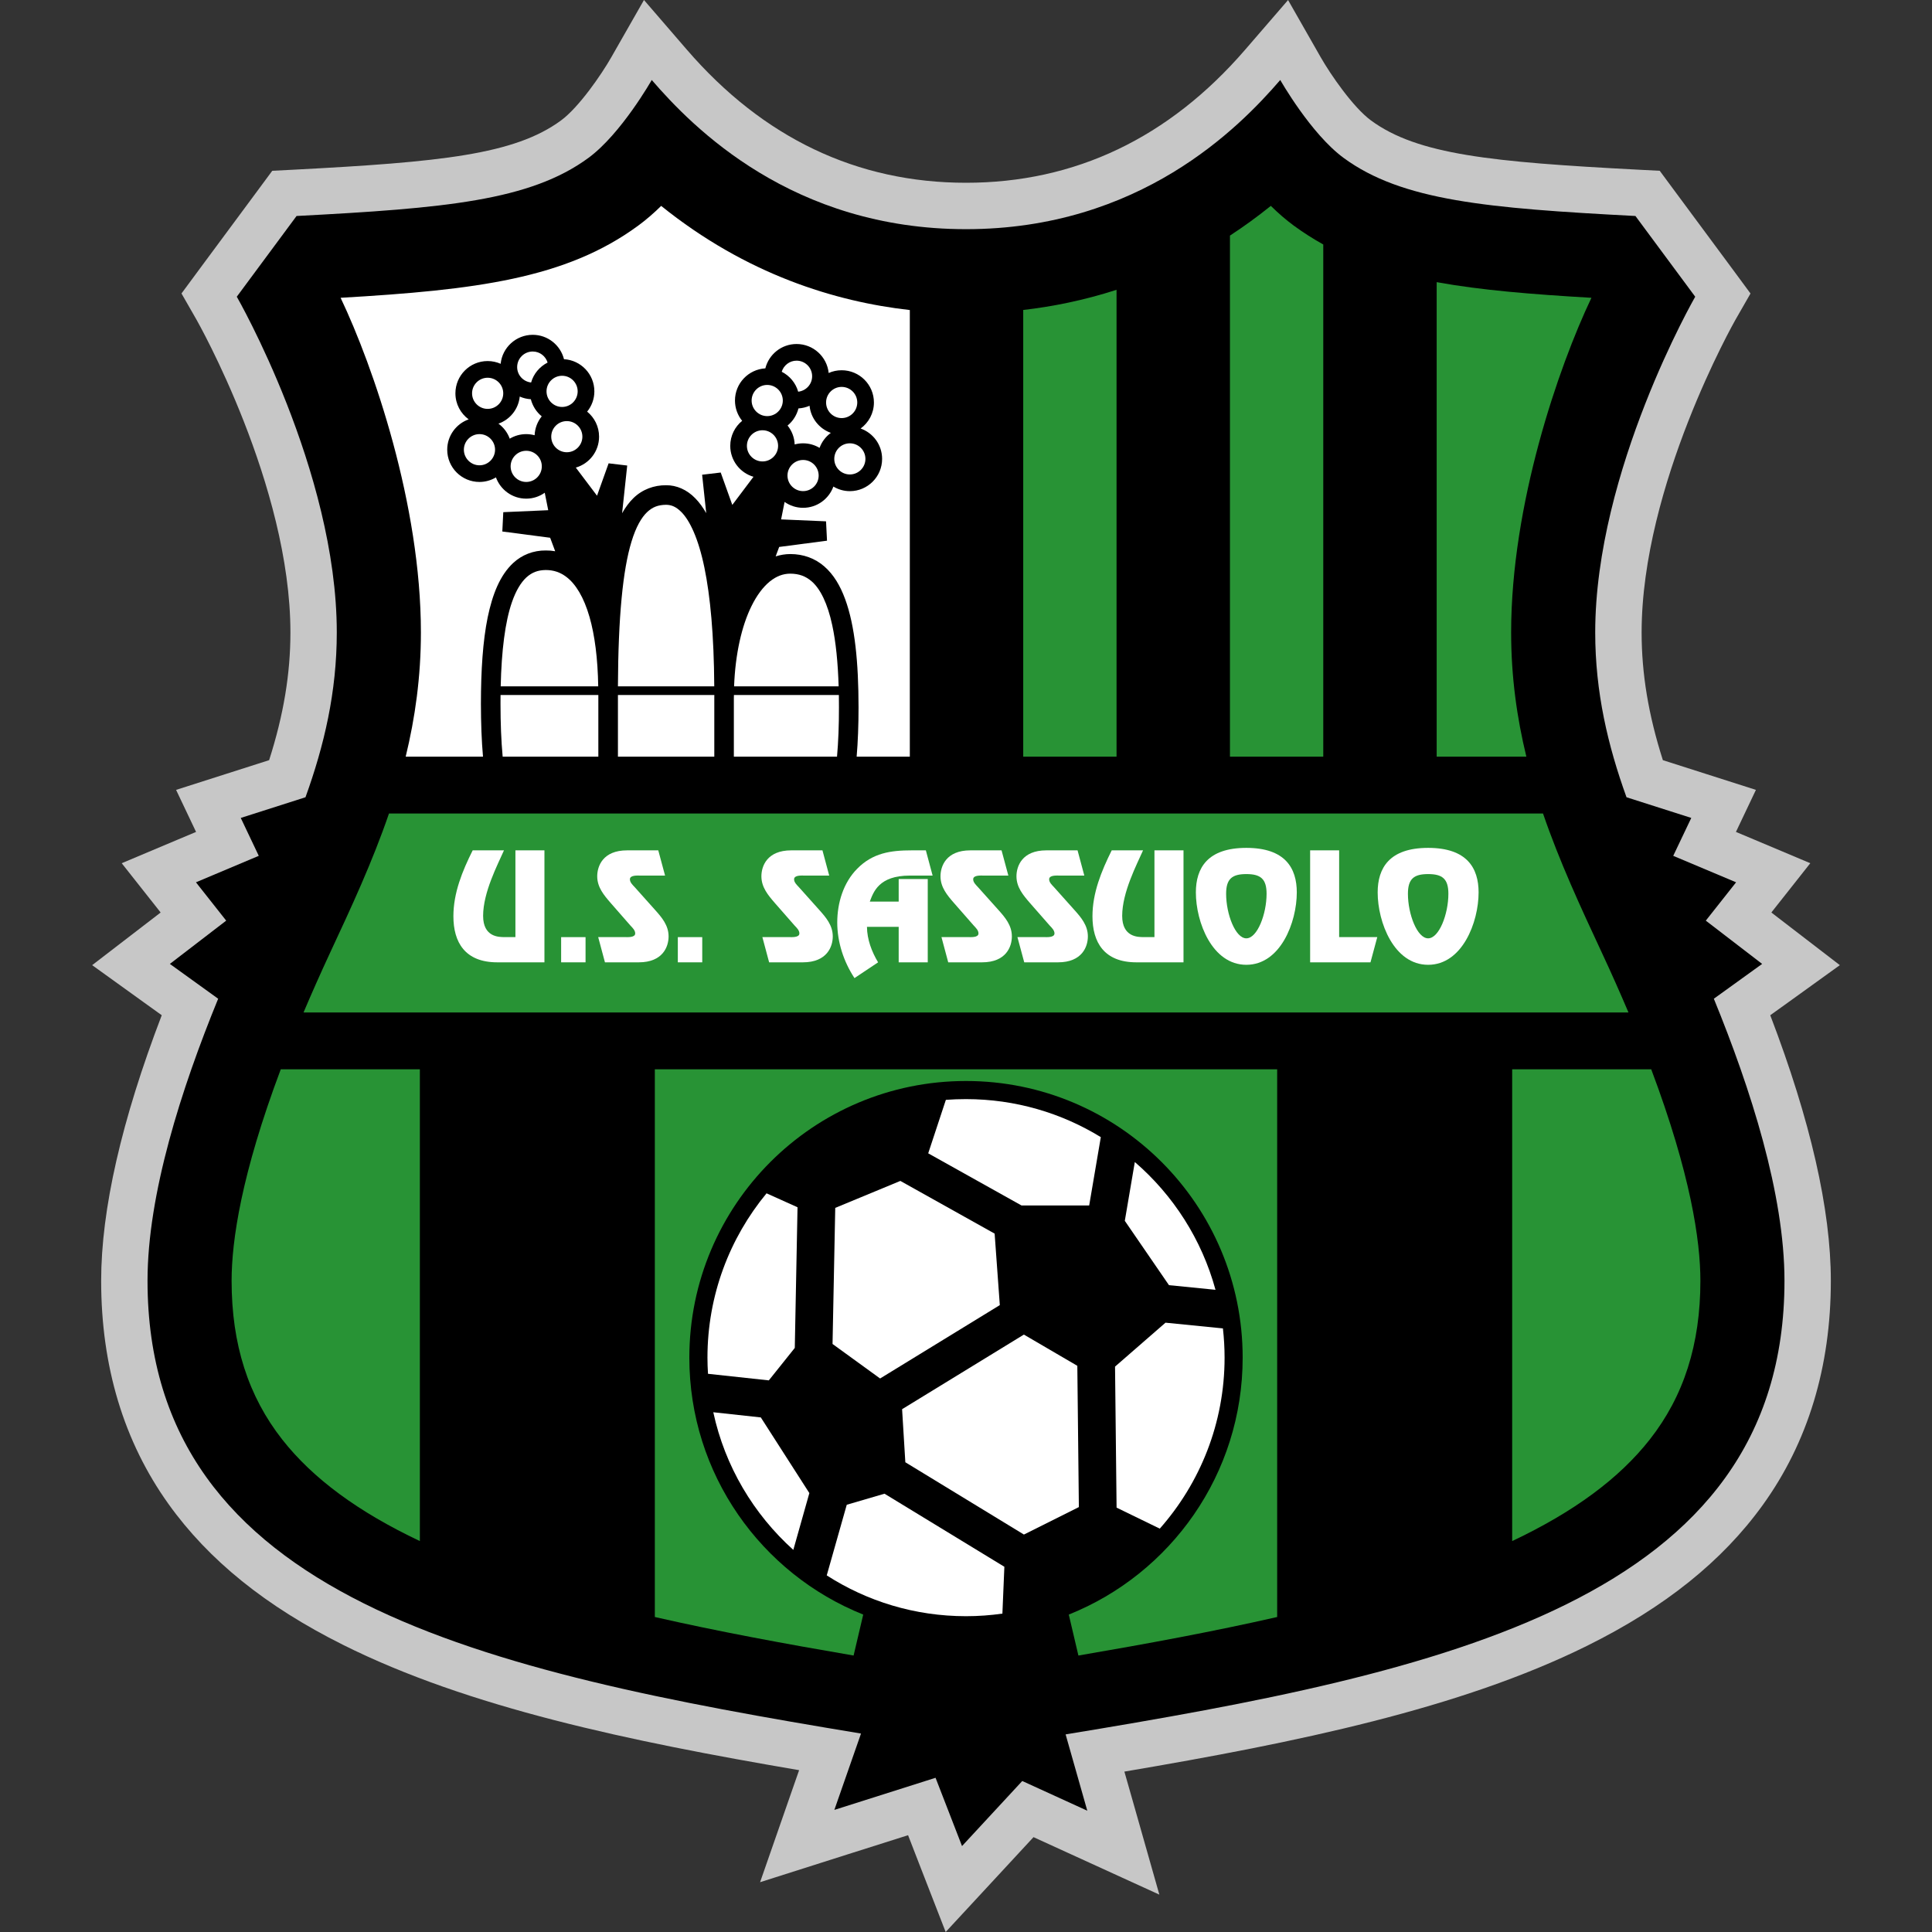 <svg width="50" height="50" viewBox="0 0 50 50" fill="none" xmlns="http://www.w3.org/2000/svg">
<rect x="0" y="0" width="50" height="50" fill="#333333" stroke="none"/>
<g clip-path="url(#clip0_4400_1306)">
<path d="M46.306 25.921L47.615 24.978L46.336 23.995L45.843 23.616L45.872 23.578L46.85 22.34L45.395 21.727L44.926 21.53L45.443 20.442L44.134 20.024L43.035 19.673C42.661 18.501 42.485 17.438 42.485 16.368C42.485 12.556 44.889 8.319 44.913 8.276L45.303 7.596L44.837 6.964L43.291 4.876L42.954 4.42L42.389 4.391C38.602 4.193 36.687 4.003 35.482 3.118C35.019 2.778 34.436 1.931 34.177 1.477L33.335 0.001L32.225 1.286C30.252 3.571 27.821 4.73 25 4.73C22.179 4.73 19.749 3.571 17.776 1.286L16.666 0L15.823 1.477C15.565 1.931 14.981 2.778 14.518 3.118C13.314 4.003 11.398 4.193 7.612 4.391L7.046 4.42L6.709 4.876L5.163 6.964L4.697 7.595L5.087 8.276C5.111 8.319 7.516 12.556 7.516 16.368C7.516 17.438 7.34 18.501 6.965 19.673L5.866 20.024L4.557 20.442L5.074 21.53L4.605 21.727L3.15 22.34L4.128 23.578L4.157 23.616L3.664 23.995L2.385 24.978L3.695 25.921L4.186 26.274C3.145 28.995 2.618 31.305 2.618 33.147C2.618 35.363 3.204 37.307 4.361 38.924C5.401 40.377 6.877 41.569 8.873 42.566C12.123 44.191 16.282 45.062 20.681 45.812L20.46 46.445L19.671 48.711L21.957 47.984L23.501 47.495L23.778 48.21L24.474 50L25.779 48.591L26.747 47.545L27.64 47.953L30.004 49.033L29.294 46.533L29.099 45.849C33.57 45.092 37.797 44.217 41.076 42.592C43.087 41.595 44.574 40.402 45.622 38.947C46.79 37.325 47.382 35.373 47.382 33.147C47.382 31.305 46.855 28.996 45.814 26.274" fill="#C7C7C7"/>
<path d="M46.182 33.147C46.182 30.905 45.31 28.184 44.354 25.847L45.604 24.946L44.146 23.826L44.93 22.834L43.303 22.149L43.77 21.168L42.094 20.633C41.61 19.293 41.284 17.91 41.284 16.368C41.284 12.176 43.872 7.679 43.872 7.679L42.325 5.59C38.489 5.389 36.283 5.196 34.772 4.086C33.922 3.462 33.133 2.07 33.133 2.07C32.068 3.305 29.496 5.931 25 5.931C20.505 5.931 17.933 3.305 16.867 2.07C16.867 2.07 16.078 3.462 15.229 4.086C13.717 5.196 11.511 5.389 7.675 5.59L6.128 7.679C6.128 7.679 8.716 12.176 8.716 16.368C8.716 17.91 8.39 19.293 7.906 20.633L6.231 21.168L6.697 22.149L5.071 22.834L5.854 23.826L4.396 24.946L5.646 25.847C4.69 28.184 3.818 30.905 3.818 33.147C3.818 41.379 12.571 43.263 22.283 44.864L21.593 46.84L24.212 46.009L24.897 47.776L26.456 46.092L28.139 46.861L27.578 44.886C37.345 43.281 46.182 41.419 46.182 33.147Z" fill="black"/>
<path d="M41.45 24.643C40.911 23.486 40.364 22.31 39.933 21.053H10.067C9.636 22.31 9.089 23.486 8.549 24.643C8.294 25.191 8.064 25.711 7.855 26.203H42.145C41.936 25.711 41.706 25.191 41.45 24.643Z" fill="#289335"/>
<path d="M14.09 24.905H12.871C12.032 24.905 11.734 24.384 11.734 23.713C11.734 23.107 11.965 22.543 12.233 22.007H13.043C12.879 22.379 12.503 23.093 12.503 23.703C12.503 24.252 12.91 24.252 13.058 24.252H13.339V22.007H14.09" fill="white"/>
<path d="M14.522 24.905H15.154V24.253H14.522V24.905Z" fill="white"/>
<path d="M17.212 22.66H16.58C16.506 22.66 16.302 22.642 16.302 22.756C16.302 22.837 16.372 22.901 16.425 22.958L16.948 23.543C17.127 23.742 17.303 23.947 17.303 24.235C17.303 24.494 17.159 24.905 16.53 24.905H15.656L15.481 24.252H16.162C16.235 24.252 16.439 24.27 16.439 24.157C16.439 24.075 16.369 24.011 16.316 23.954L15.807 23.372C15.632 23.17 15.456 22.965 15.456 22.678C15.456 22.419 15.6 22.007 16.229 22.007H17.036" fill="white"/>
<path d="M17.542 24.905H18.174V24.253H17.542V24.905Z" fill="white"/>
<path d="M21.46 22.66H20.828C20.754 22.66 20.551 22.642 20.551 22.756C20.551 22.837 20.621 22.901 20.674 22.958L21.197 23.543C21.376 23.742 21.552 23.947 21.552 24.235C21.552 24.494 21.407 24.905 20.779 24.905H19.905L19.73 24.252H20.41C20.484 24.252 20.688 24.27 20.688 24.157C20.688 24.075 20.618 24.011 20.565 23.954L20.055 23.372C19.88 23.17 19.705 22.965 19.705 22.678C19.705 22.419 19.849 22.007 20.477 22.007H21.285" fill="white"/>
<path d="M24.01 24.905H23.258V23.986H22.437C22.44 24.313 22.559 24.628 22.725 24.905L22.114 25.313C21.836 24.891 21.668 24.384 21.668 23.873C21.668 23.369 21.826 22.844 22.184 22.483C22.584 22.075 23.051 22.007 23.592 22.007H23.961L24.136 22.66H23.546C22.742 22.66 22.605 23.086 22.51 23.334H23.258V22.749H24.01" fill="white"/>
<path d="M26.096 22.66H25.464C25.39 22.66 25.186 22.642 25.186 22.756C25.186 22.837 25.257 22.901 25.309 22.958L25.833 23.543C26.012 23.742 26.187 23.947 26.187 24.235C26.187 24.494 26.043 24.905 25.415 24.905H24.54L24.365 24.252H25.046C25.12 24.252 25.323 24.27 25.323 24.157C25.323 24.075 25.253 24.011 25.201 23.954L24.691 23.372C24.515 23.17 24.34 22.965 24.34 22.678C24.34 22.419 24.484 22.007 25.113 22.007H25.92" fill="white"/>
<path d="M28.062 22.66H27.43C27.356 22.66 27.152 22.642 27.152 22.756C27.152 22.837 27.223 22.901 27.276 22.958L27.799 23.543C27.978 23.742 28.154 23.947 28.154 24.235C28.154 24.494 28.009 24.905 27.381 24.905H26.507L26.331 24.252H27.012C27.086 24.252 27.29 24.27 27.29 24.157C27.29 24.075 27.22 24.011 27.167 23.954L26.657 23.372C26.482 23.17 26.306 22.965 26.306 22.678C26.306 22.419 26.45 22.007 27.079 22.007H27.887" fill="white"/>
<path d="M30.629 24.905H29.41C28.572 24.905 28.273 24.384 28.273 23.713C28.273 23.107 28.505 22.543 28.771 22.007H29.582C29.418 22.379 29.042 23.093 29.042 23.703C29.042 24.252 29.449 24.252 29.597 24.252H29.877V22.007H30.629" fill="white"/>
<path d="M32.779 23.131C32.779 22.745 32.624 22.621 32.255 22.621C31.886 22.621 31.732 22.745 31.732 23.131C31.732 23.657 31.971 24.284 32.255 24.284C32.539 24.284 32.779 23.657 32.779 23.131ZM30.949 23.096C30.949 22.468 31.247 21.943 32.255 21.943C33.263 21.943 33.561 22.468 33.561 23.096C33.561 23.866 33.14 24.969 32.255 24.969C31.37 24.969 30.949 23.866 30.949 23.096Z" fill="white"/>
<path d="M34.657 24.252H35.644L35.468 24.905H33.906V22.007H34.657" fill="white"/>
<path d="M37.484 23.131C37.484 22.745 37.329 22.621 36.96 22.621C36.591 22.621 36.437 22.745 36.437 23.131C36.437 23.657 36.676 24.284 36.96 24.284C37.244 24.284 37.484 23.657 37.484 23.131ZM35.654 23.096C35.654 22.468 35.953 21.943 36.96 21.943C37.968 21.943 38.266 22.468 38.266 23.096C38.266 23.866 37.845 24.969 36.96 24.969C36.075 24.969 35.654 23.866 35.654 23.096Z" fill="white"/>
<path d="M42.734 27.674H39.135V39.883C40.736 39.125 41.902 38.264 42.694 37.257C43.577 36.134 44.006 34.79 44.006 33.147C44.006 32.112 43.755 30.39 42.734 27.674Z" fill="#289335"/>
<path d="M16.947 27.674V41.848C18.572 42.219 20.301 42.539 22.091 42.845L22.34 41.785C19.703 40.73 17.84 38.151 17.84 35.136C17.84 31.181 21.046 27.976 25 27.976C28.954 27.976 32.16 31.181 32.16 35.136C32.16 38.151 30.297 40.73 27.66 41.785L27.909 42.845C29.699 42.539 31.428 42.219 33.053 41.848V27.674" fill="#289335"/>
<path d="M7.266 27.674C6.245 30.39 5.994 32.112 5.994 33.147C5.994 34.79 6.424 36.134 7.306 37.257C8.098 38.264 9.265 39.125 10.866 39.883V27.674" fill="#289335"/>
<path d="M22.891 38.657L21.914 38.943L21.396 40.771C22.437 41.44 23.674 41.827 25 41.827C25.32 41.827 25.634 41.804 25.942 41.76L25.993 40.548" fill="white"/>
<path d="M19.69 36.683L18.46 36.549C18.762 37.949 19.503 39.186 20.531 40.111L20.946 38.641" fill="white"/>
<path d="M20.569 34.884L20.64 31.244L19.838 30.883C18.883 32.04 18.309 33.522 18.309 35.136C18.309 35.276 18.314 35.416 18.323 35.554L19.897 35.724" fill="white"/>
<path d="M26.436 31.197H28.188L28.489 29.429C27.473 28.805 26.278 28.445 25 28.445C24.825 28.445 24.651 28.451 24.479 28.464L24.022 29.848" fill="white"/>
<path d="M30.253 33.26L31.457 33.38C31.102 32.077 30.363 30.931 29.369 30.073L29.11 31.595" fill="white"/>
<path d="M26.498 34.539L23.346 36.47L23.43 37.843L26.499 39.714L27.921 39.003L27.881 35.347" fill="white"/>
<path d="M25.741 31.926L23.301 30.562L21.616 31.26L21.546 34.782L22.777 35.675L25.875 33.776" fill="white"/>
<path d="M31.649 34.379L30.163 34.231L28.857 35.368L28.897 39.017L30.015 39.561C31.058 38.38 31.692 36.831 31.692 35.136C31.692 34.88 31.677 34.628 31.649 34.379Z" fill="white"/>
<path d="M26.481 8.022V19.583H28.896V7.5C28.053 7.772 27.238 7.935 26.481 8.022Z" fill="#289335"/>
<path d="M33.483 5.839C33.276 5.687 33.077 5.513 32.889 5.328C32.538 5.611 32.185 5.866 31.831 6.097V19.583H34.246V6.327C33.983 6.181 33.729 6.019 33.483 5.839Z" fill="#289335"/>
<path d="M39.108 16.368C39.108 13.055 40.334 9.496 41.186 7.707C39.645 7.617 38.33 7.511 37.181 7.302V19.582H39.502C39.258 18.58 39.108 17.517 39.108 16.368Z" fill="#289335"/>
<path d="M14.658 14.931C14.5 14.811 14.331 14.753 14.125 14.752C13.914 14.755 13.765 14.815 13.623 14.943C13.482 15.073 13.353 15.284 13.25 15.581C13.072 16.091 12.979 16.84 12.958 17.762H15.482C15.47 17.041 15.392 16.437 15.257 15.968C15.11 15.454 14.896 15.11 14.658 14.931Z" fill="white"/>
<path d="M18.487 17.987H15.992V19.583H18.486V18.063C18.486 18.037 18.487 18.012 18.487 17.987Z" fill="white"/>
<path d="M12.954 17.987C12.953 18.061 12.953 18.137 12.953 18.213C12.953 18.717 12.971 19.175 13.009 19.583H15.485V17.987" fill="white"/>
<path d="M21.71 17.987H18.994C18.993 18.012 18.992 18.037 18.992 18.063V19.583H21.662C21.696 19.199 21.713 18.772 21.712 18.307C21.712 18.198 21.712 18.091 21.71 17.987Z" fill="white"/>
<path d="M21.002 15.042C20.849 14.912 20.683 14.848 20.452 14.846C20.265 14.847 20.094 14.911 19.922 15.049C19.752 15.187 19.587 15.403 19.448 15.687C19.197 16.195 19.03 16.918 18.998 17.762H21.704C21.685 17.148 21.632 16.613 21.538 16.179C21.419 15.62 21.229 15.236 21.002 15.042Z" fill="white"/>
<path d="M23.546 8.024C21.617 7.807 19.318 7.104 17.111 5.329C16.924 5.513 16.725 5.687 16.517 5.839C14.648 7.213 12.314 7.504 8.815 7.707C9.666 9.496 10.893 13.056 10.893 16.368C10.893 17.517 10.743 18.58 10.499 19.583H12.5C12.463 19.167 12.447 18.709 12.446 18.213C12.447 17.345 12.496 16.594 12.62 15.982C12.747 15.371 12.941 14.888 13.28 14.571C13.505 14.361 13.802 14.243 14.125 14.246C14.207 14.245 14.289 14.252 14.368 14.266L14.238 13.917L13 13.755L13.025 13.255L14.188 13.204L14.098 12.752C13.963 12.848 13.798 12.905 13.619 12.905C13.258 12.905 12.952 12.675 12.835 12.355C12.71 12.429 12.565 12.473 12.409 12.473C11.947 12.473 11.574 12.099 11.574 11.638C11.574 11.276 11.806 10.968 12.129 10.853C11.921 10.701 11.786 10.456 11.786 10.179C11.786 9.718 12.159 9.344 12.62 9.344C12.74 9.344 12.854 9.37 12.957 9.415C12.999 8.994 13.355 8.665 13.787 8.665C14.178 8.665 14.505 8.934 14.596 9.296C15.034 9.321 15.382 9.684 15.382 10.128C15.382 10.327 15.312 10.51 15.195 10.653C15.384 10.806 15.504 11.04 15.504 11.301C15.504 11.681 15.25 12.001 14.902 12.101L15.451 12.829L15.751 11.991L16.232 12.048L16.1 13.282C16.186 13.13 16.282 12.999 16.393 12.891C16.626 12.664 16.929 12.555 17.239 12.558C17.51 12.555 17.78 12.674 17.994 12.896C18.098 13.002 18.191 13.13 18.277 13.28L18.171 12.286L18.652 12.229L18.952 13.067L19.5 12.339C19.153 12.238 18.899 11.918 18.899 11.539C18.899 11.277 19.019 11.044 19.207 10.891C19.091 10.748 19.021 10.565 19.021 10.366C19.021 9.921 19.369 9.559 19.807 9.533C19.898 9.171 20.225 8.903 20.615 8.903C21.048 8.903 21.403 9.232 21.446 9.653C21.549 9.607 21.662 9.582 21.782 9.582C22.243 9.582 22.617 9.956 22.617 10.416C22.617 10.694 22.481 10.938 22.273 11.09C22.597 11.205 22.829 11.513 22.829 11.876C22.829 12.337 22.455 12.711 21.994 12.711C21.838 12.711 21.693 12.667 21.568 12.592C21.451 12.913 21.145 13.142 20.784 13.142C20.605 13.142 20.44 13.085 20.305 12.99L20.215 13.442L21.378 13.492L21.403 13.993L20.165 14.155L20.074 14.399C20.195 14.361 20.322 14.339 20.453 14.339C20.789 14.338 21.096 14.451 21.334 14.66C21.573 14.868 21.744 15.156 21.872 15.504C22.127 16.199 22.218 17.148 22.219 18.307C22.219 18.766 22.203 19.192 22.17 19.583H23.546" fill="white"/>
<path d="M17.633 13.251C17.49 13.108 17.371 13.066 17.239 13.064C17.033 13.067 16.89 13.119 16.745 13.256C16.601 13.393 16.459 13.636 16.344 14.014C16.12 14.744 16 15.957 15.992 17.762H18.485C18.477 16.428 18.381 15.421 18.23 14.69C18.072 13.921 17.845 13.463 17.633 13.251Z" fill="white"/>
<path d="M20.566 11.502C20.636 11.483 20.709 11.473 20.784 11.473C20.94 11.473 21.085 11.516 21.21 11.591C21.267 11.434 21.37 11.299 21.502 11.203C21.204 11.096 20.984 10.827 20.951 10.501C20.863 10.54 20.766 10.563 20.664 10.57C20.619 10.746 20.519 10.902 20.382 11.013C20.491 11.148 20.559 11.317 20.566 11.502Z" fill="white"/>
<path d="M20.615 9.334C20.434 9.334 20.281 9.456 20.231 9.621C20.436 9.725 20.593 9.911 20.657 10.137C20.86 10.115 21.018 9.946 21.018 9.737C21.018 9.515 20.837 9.334 20.615 9.334Z" fill="white"/>
<path d="M21.782 10.013C21.56 10.013 21.379 10.194 21.379 10.416C21.379 10.639 21.56 10.82 21.782 10.82C22.004 10.82 22.186 10.639 22.186 10.416C22.186 10.194 22.004 10.013 21.782 10.013Z" fill="white"/>
<path d="M21.994 12.279C22.216 12.279 22.397 12.098 22.397 11.876C22.397 11.653 22.216 11.473 21.994 11.473C21.771 11.473 21.591 11.653 21.591 11.876C21.591 12.098 21.771 12.279 21.994 12.279Z" fill="white"/>
<path d="M20.784 12.71C21.006 12.71 21.187 12.53 21.187 12.307C21.187 12.085 21.006 11.904 20.784 11.904C20.562 11.904 20.38 12.085 20.38 12.307C20.38 12.53 20.562 12.71 20.784 12.71Z" fill="white"/>
<path d="M19.855 9.962C20.078 9.962 20.259 10.144 20.259 10.366C20.259 10.588 20.078 10.769 19.855 10.769C19.633 10.769 19.452 10.588 19.452 10.366C19.452 10.144 19.633 9.962 19.855 9.962Z" fill="white"/>
<path d="M19.734 11.135C19.956 11.135 20.137 11.316 20.137 11.539C20.137 11.761 19.956 11.942 19.734 11.942C19.511 11.942 19.33 11.761 19.33 11.539C19.33 11.316 19.511 11.135 19.734 11.135Z" fill="white"/>
<path d="M13.836 11.264C13.767 11.246 13.694 11.235 13.618 11.235C13.462 11.235 13.317 11.278 13.192 11.353C13.135 11.196 13.033 11.061 12.9 10.964C13.198 10.859 13.418 10.589 13.451 10.263C13.54 10.303 13.636 10.326 13.738 10.332C13.783 10.509 13.883 10.663 14.02 10.775C13.911 10.91 13.844 11.08 13.836 11.264Z" fill="white"/>
<path d="M13.787 9.097C13.97 9.097 14.121 9.218 14.172 9.383C13.966 9.488 13.809 9.673 13.745 9.899C13.543 9.877 13.384 9.708 13.384 9.5C13.384 9.277 13.565 9.097 13.787 9.097Z" fill="white"/>
<path d="M12.62 9.776C12.843 9.776 13.024 9.957 13.024 10.179C13.024 10.401 12.843 10.582 12.62 10.582C12.398 10.582 12.217 10.401 12.217 10.179C12.217 9.957 12.398 9.776 12.62 9.776Z" fill="white"/>
<path d="M12.409 12.042C12.187 12.042 12.005 11.86 12.005 11.638C12.005 11.416 12.187 11.235 12.409 11.235C12.631 11.235 12.812 11.416 12.812 11.638C12.812 11.86 12.631 12.042 12.409 12.042Z" fill="white"/>
<path d="M13.619 12.473C13.396 12.473 13.215 12.292 13.215 12.069C13.215 11.847 13.396 11.666 13.619 11.666C13.841 11.666 14.022 11.847 14.022 12.069C14.022 12.292 13.841 12.473 13.619 12.473Z" fill="white"/>
<path d="M14.547 9.725C14.325 9.725 14.144 9.906 14.144 10.128C14.144 10.351 14.325 10.532 14.547 10.532C14.769 10.532 14.95 10.351 14.95 10.128C14.95 9.906 14.769 9.725 14.547 9.725Z" fill="white"/>
<path d="M14.669 10.898C14.447 10.898 14.266 11.078 14.266 11.301C14.266 11.523 14.447 11.704 14.669 11.704C14.891 11.704 15.072 11.523 15.072 11.301C15.072 11.078 14.891 10.898 14.669 10.898Z" fill="white"/>
</g>
<defs>
<clipPath id="clip0_4400_1306">
<rect width="50" height="50" fill="white"/>
</clipPath>
</defs>
</svg>
